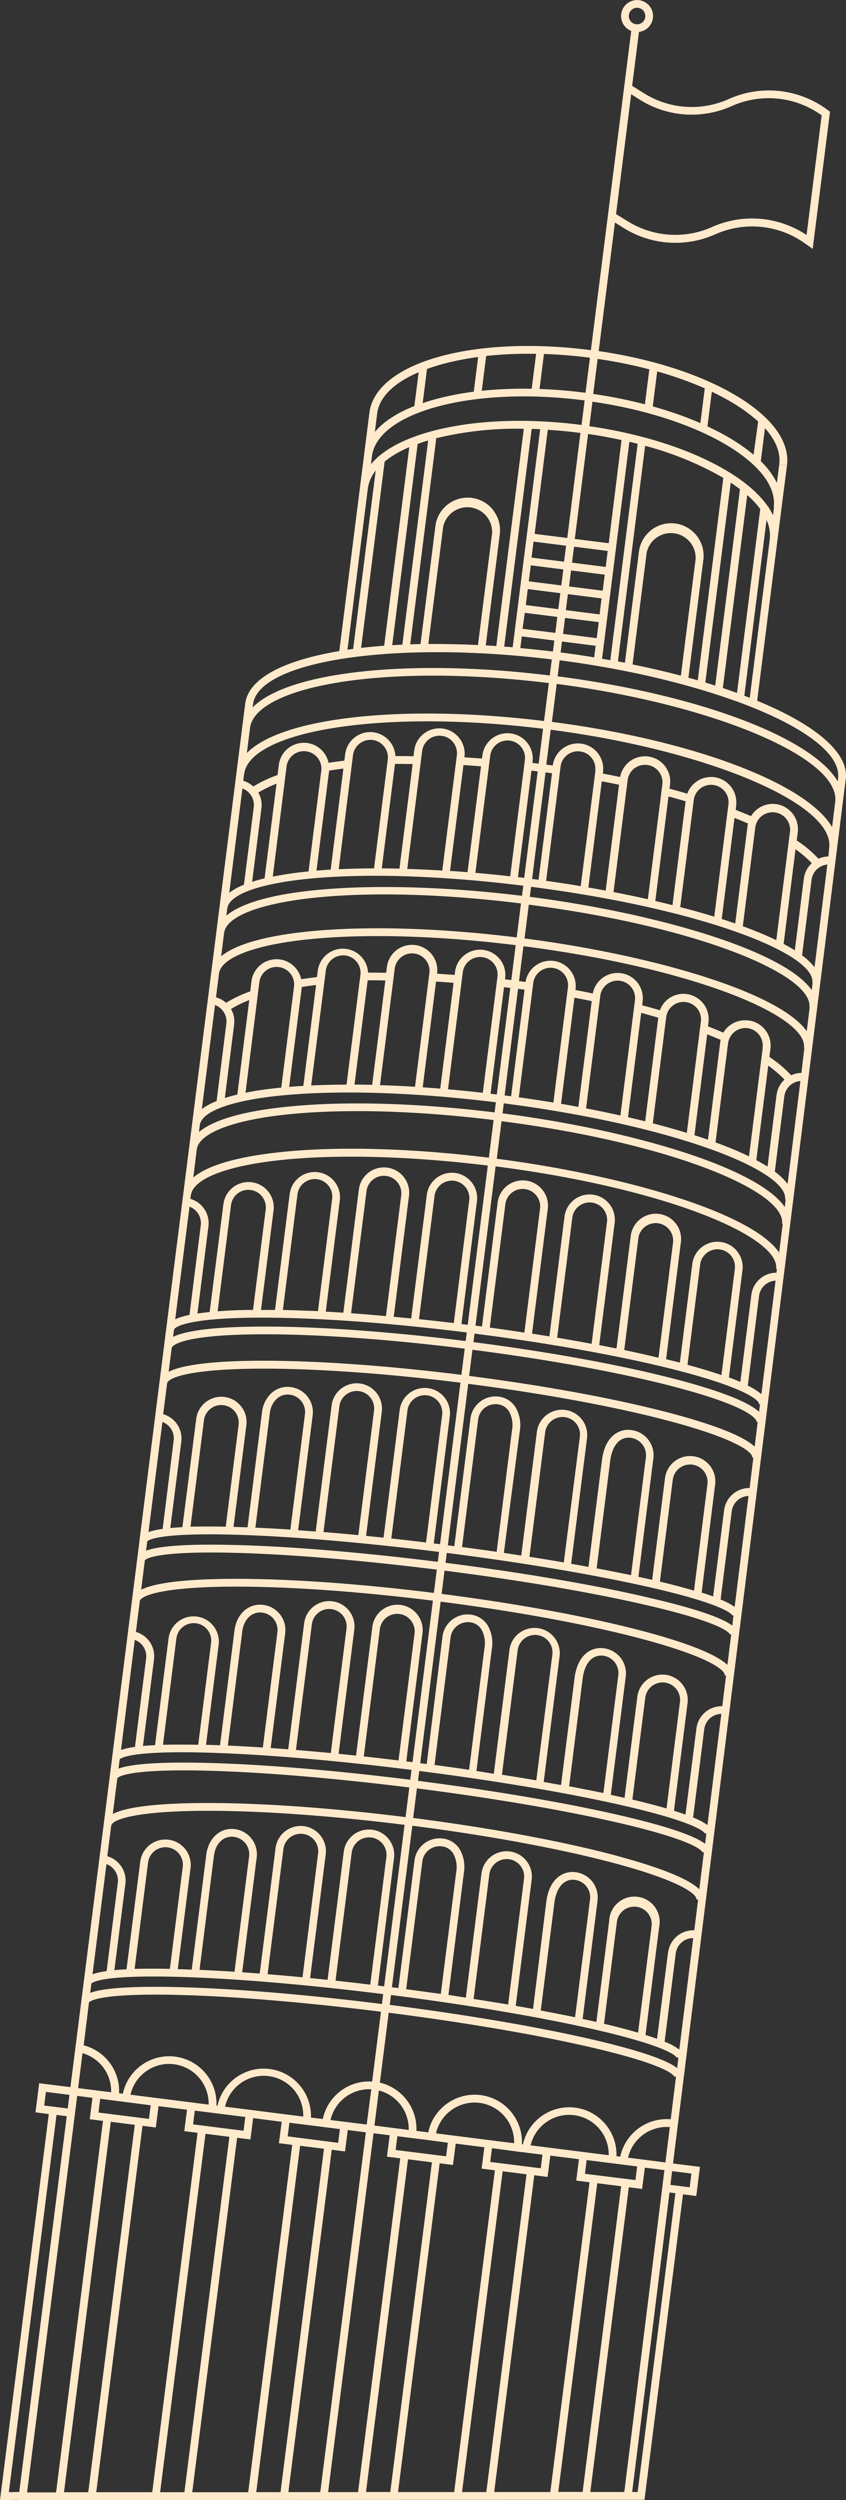 <svg id="Layer_1" data-name="Layer 1" xmlns="http://www.w3.org/2000/svg" viewBox="0 0 307.61 908.48"><rect x="0" y="0" width="307.61" height="908.48" fill="#333333" stroke="none"/><defs><style>.cls-1{fill:#ffeacc;}</style></defs><path class="cls-1" d="M307.53,283.14c1.22-9.63-11.18-19.86-32.22-28.5l8.84-69.95h0l2-15.53-2.82-.36-.84,6.68a29.14,29.14,0,0,0-5.86-7.89l1.51-12c3.93,4.4,5.74,8.88,5.19,13.17l2.82.36c1.12-8.89-5.89-18.15-19.75-26.09-12.74-7.29-29.93-12.73-48.71-15.45l5.91-46.73L227,83a35.58,35.58,0,0,0,32.95,2.2l.33-.14a32.9,32.9,0,0,1,32.37,3.37l2.85,2,6.3-49.85-1.49-1.07A35.7,35.7,0,0,0,264.94,36a32.71,32.71,0,0,1-30.8-2.12l-4.29-2.68,2.48-19.6a5.81,5.81,0,1,0-2.81-.36l-14.67,116-.53-.07c-42.56-5.38-77.69,4.64-80,22.81h0l-3.45,27.26h0l-7.5,59.35c-20.18,3.36-33,9.92-34.19,19l2.81.35c2-15.9,51.6-23.3,108.65-16.32l-.74,5.83c-28.38-3.48-55.43-3.63-76.29-.38-15.53,2.41-26.4,6.57-31.77,12l.15-1.13-2.82-.35-38.43,304c0,.06,0,.12,0,.18h0l-10,79.11v.08h0L25.61,758.4,14.24,757l-1.33,10.57,4.83.62L0,908.48l6.65-.11v.09l221.58-.1h6.11l14-111,4.83.61,1.34-10.58-9.8-1.24,62.79-503ZM232.64,36.23a35.5,35.5,0,0,0,33.46,2.3,32.89,32.89,0,0,1,32.55,3.3l.12.09-5.5,43.47a35.78,35.78,0,0,0-34.15-3l-.32.15a32.76,32.76,0,0,1-30.33-2L224,77.8l5.5-43.56Zm-1-33.4a3,3,0,1,1-3,3A3,3,0,0,1,231.63,2.83Zm39,250,8.07-63.87a13.33,13.33,0,0,1,1.17,7.13h0l-7.27,57.5C271.94,253.3,271.27,253.05,270.61,252.8ZM230,241.44l5.13-40.57a9,9,0,0,1,17.8,2.26l-5.36,42.39C242,244.05,236.1,242.69,230,241.44Zm25.74-38a11.8,11.8,0,0,0-23.42-3l-5.1,40.37c-.85-.16-1.69-.33-2.54-.48L234.57,162a117.69,117.69,0,0,1,26.94,10.8c.51.29,1,.59,1.49.89l-9.29,73.53c-1.12-.32-2.25-.64-3.4-.95Zm-51.4,29.67,12.24,1.55-.53,4.2c-4-.65-8.07-1.25-12.21-1.78Zm-25-47.74a11.81,11.81,0,0,0-21,5.61l-5.44,43.06c-1.26,0-2.51.06-3.74.1l9.45-74.72-.47-.06a123.5,123.5,0,0,1,32.32-3.55l-10,78.94-3.84-.23,5.11-40.44A11.7,11.7,0,0,0,179.31,185.41Zm-39.48-17.67a37.42,37.42,0,0,1,8.95-5.2l-9.12,72.14c-2.89.21-5.69.48-8.39.79Zm12-6.39c1.22-.44,2.49-.86,3.82-1.25l-9.38,74.19c-1.24.06-2.47.12-3.69.2Zm41.46-5.45c1,0,2.06.06,3.09.11l-10,79.23-3.08-.24ZM218,223.26l-12.25-1.55.74-5.81,12.24,1.55ZM194,196.8l11.83,1.5-.74,5.81-11.82-1.5ZM193,205.43l11.83,1.49-.74,5.81-11.82-1.49Zm-1.09,8.62,11.82,1.5-.73,5.81-11.82-1.5Zm27.24.59-12.25-1.55.74-5.81,12.24,1.54Zm1.09-8.63-12.25-1.55.74-5.81,12.24,1.55Zm1.09-8.62L209,195.84l4.83-38.15c4.14.61,8.21,1.35,12.16,2.21Zm-15.06-1.91L194.4,194l4.78-37.82c3.73.23,7.52.58,11.33,1.07l.54.07Zm-15.45,27.2,11.82,1.49-.73,5.81L190,228.49Zm14.64,1.85,12.24,1.54-.73,5.82-12.25-1.55Zm23.39-64c1,.24,2,.48,3,.74l-9.94,78.63-3-.52Zm36.85,14.83q1.78,1.2,3.36,2.4l-9,71.37L256.46,248Zm6,4.52a33.94,33.94,0,0,1,4.73,5.09l-8.45,66.83c-1.68-.6-3.39-1.2-5.15-1.78Zm9.74,4.45-.36,2.89a25,25,0,0,0-1.71-3l0-.17-.16,0c-3.29-4.78-8.75-9.45-16.22-13.72-12.73-7.3-29.92-12.74-48.7-15.46l1.13-8.91c18.41,2.67,35.23,8,47.66,15.1C275.79,168.39,282.3,176.65,281.34,184.32Zm-44.09-36.66,1.61-12.7a129.71,129.71,0,0,1,17.3,6.15l-1.6,12.62A133.38,133.38,0,0,0,237.25,147.66Zm38.33,5.42L274,165.25a65.2,65.2,0,0,0-9.63-6.64c-2.25-1.29-4.64-2.51-7.14-3.67l1.59-12.59c2.13,1,4.17,2.07,6.1,3.17A60.36,60.36,0,0,1,275.58,153.08ZM236.1,134.21l-1.61,12.71a173.63,173.63,0,0,0-18.8-3.77l1.61-12.73A170.3,170.3,0,0,1,236.1,134.21ZM214.5,130l-1.61,12.73-.53-.07c-5.48-.7-10.89-1.13-16.18-1.31l1.61-12.73c5.28.18,10.69.61,16.17,1.3Zm-19.56-1.45-1.61,12.72a148.64,148.64,0,0,0-18.16.73l1.6-12.66A144.38,144.38,0,0,1,194.94,128.59Zm-21.08,1.14-1.59,12.64A103.07,103.07,0,0,0,158,145.16c-1.5.41-2.93.86-4.31,1.33l1.57-12.41q2.56-.93,5.46-1.74A101.14,101.14,0,0,1,173.86,129.73Zm-21.63,5.54-1.56,12.32c-6.41,2.53-11.26,5.72-14.37,9.41l.84-6.69h0C137.9,144.32,143.19,139.12,152.23,135.27Zm-17,30.59h0c1-7.68,9.33-14.06,23.56-18,14.63-4,33.55-4.87,53.26-2.38l.53.07-1.13,8.92-.53-.08c-20.08-2.54-39.39-1.66-54.37,2.46-8.3,2.28-14.75,5.44-19.12,9.26l-.2,0,0,.22a23.73,23.73,0,0,0-2.33,2.39Zm-1.48,11.71a13.38,13.38,0,0,1,2.86-6.54l-8.2,64.81-2.07.29Zm22,56.47,5.38-42.52v0a9,9,0,0,1,17.8,2.27l-5.14,40.64C167.5,234.1,161.47,234,155.7,234Zm33.45,1.45.53-4.19,11.82,1.49-.5,4C197,236.27,193,235.85,189.15,235.49Zm114.49,55.93-1.14,9.16c-9.15-15.72-50-31.48-101.87-38.23l1.74-13.79c57,7.42,103.27,26.94,101.26,42.86Zm-2.48,19.84a9.13,9.13,0,0,0-3.6.83,42.67,42.67,0,0,0-7.91-6.65l.38-3a9.19,9.19,0,0,0-17-5.83c-1.79-.77-3.66-1.53-5.58-2.28l.17-1.38,0-.33a9.21,9.21,0,0,0-8-10.18,9.22,9.22,0,0,0-9.78,6q-3.15-.93-6.45-1.82l.18-1.38a9.18,9.18,0,0,0-18.13-2.86c-2.07-.42-4.18-.84-6.31-1.24l.07-.57A9.19,9.19,0,0,0,201,278.16l-2.36-.31,1.6-12.69c57,7.43,103.27,26.95,101.26,42.86h0Zm-9.82,78.66a9.16,9.16,0,0,0-3.72.84,43.06,43.06,0,0,0-7.91-6.65l.38-3a9.21,9.21,0,0,0-8-10.27H272a9.21,9.21,0,0,0-9,4.45c-1.78-.78-3.65-1.54-5.58-2.29l.2-1.62A9.19,9.19,0,0,0,242.94,363a9,9,0,0,0-3,4.1c-2.11-.62-4.26-1.23-6.45-1.81l.17-1.38A9.18,9.18,0,0,0,215.54,361c-2.07-.43-4.18-.85-6.31-1.25l.07-.57a9.19,9.19,0,0,0-18.22-2.35l-2.36-.32,1.6-12.69c62.85,8.12,103.45,25.57,102,36.9l.16,0Zm-9.06,72.59a9.19,9.19,0,0,0-9.13,8l-4,31.68c-1.22-.52-2.61-1.07-4.16-1.64l4.95-39.17a9.19,9.19,0,0,0-18.23-2.3l-4.56,36.09c-1.61-.41-3.27-.82-5-1.23l5.35-42.3a9.19,9.19,0,1,0-18.23-2.3L224.16,490l-6.28-1.23,5.64-44.62a9.19,9.19,0,0,0-18.23-2.3l-5.53,43.76-6.31-1,5.7-45.13a9.19,9.19,0,1,0-18.23-2.3L175.25,482l-2.36-.3,7.32-57.88c62.84,8.12,103.41,25.75,102,37.25l.28,0Zm-9.77,78.24a9.22,9.22,0,0,0-9.26,8l-4,31.4c-1.23-.44-2.63-.91-4.18-1.4L260,539.65a9.19,9.19,0,1,0-18.23-2.3l-4.64,36.72-5-1.1,5.44-43.05a9.21,9.21,0,0,0-8-10.27,8.27,8.27,0,0,0-7,2.32c-1.95,1.89-3.22,4.83-3.68,8.5l-4.92,38.9c-2.07-.38-4.16-.76-6.29-1.13l5.79-45.83a9.19,9.19,0,0,0-18.23-2.31l-5.71,45.16c-2.09-.33-4.19-.64-6.32-1L189,520a12.85,12.85,0,0,0-1.54-8.63,8.41,8.41,0,0,0-6.14-3.88,9.21,9.21,0,0,0-10.27,8l-5.86,46.35-2.36-.3,7.42-58.69c28.21,3.61,54.48,8.5,74.1,13.78,23.53,6.34,29.42,11.14,29.19,13l.38.05ZM243.88,770.1a17.25,17.25,0,0,0-18.35,13.57l-1.38-.17a17.21,17.21,0,0,0-34-4.3l-.38-.05A17.21,17.21,0,0,0,162,764.8a17,17,0,0,0-6.28,10.05l-4.31-.54a17.21,17.21,0,0,0-13.29-17.52l3.21-25.42c27.55,3.52,53.44,7.93,73,12.44,29.62,6.83,30.71,10.59,30.74,10.7l.73.1ZM71.54,417.72h0c.74-5.89,12.92-10.65,32.58-12.73,20.5-2.18,47.21-1.45,75.36,2l-1.73,13.69c-28.36-3.5-55.31-4.22-76-2-11.64,1.23-25.12,3.81-31.47,9.19Zm1.12-8.89h0c.67-5.25,12.75-9.38,32.33-11,20.46-1.74,47.15-.76,75.31,2.71l-.46,3.68c-28.36-3.49-55.31-4.22-76-2C92.18,403.4,78.7,406,72.34,411.36Zm16.15-127.7c1-7.49,13-13.58,33.15-16.71,20.61-3.2,47.37-3.06,75.5.39l-1.61,12.69-2.27-.28.08-.64a9.19,9.19,0,0,0-18.23-2.31l-.18,1.37-1.94-.14-4.43-.32V275a9.19,9.19,0,0,0-8-10.27,9.2,9.2,0,0,0-10.27,8l-.26,2.06-4.06-.05-2.52,0a9.2,9.2,0,0,0-8-8.65,9.19,9.19,0,0,0-10.27,8l-.29,2.31c-2,.24-3.89.5-5.74.79a9.18,9.18,0,0,0-18.09.76l-.47,3.69a44.51,44.51,0,0,0-8.8,4.15,9.09,9.09,0,0,0-3.66-2.06l.32-2.54Zm130,2.78c2.12.4,4.22.81,6.28,1.24l-4.86,38.47q-3.13-.58-6.3-1.13Zm24.26,5.5q3.18.85,6.22,1.76l-4.77,37.74q-3.08-.78-6.25-1.51Zm24,7.81c1.68.66,3.32,1.34,4.9,2a8.72,8.72,0,0,0-.16.89l-4.48,35.46q-2.38-.82-4.91-1.63Zm22.19,11.38a40.93,40.93,0,0,1,5.92,5.08,9.09,9.09,0,0,0-2.9,5.6L289,345.34q-1.86-1.18-4.07-2.35Zm-2-6.52-5,39.55c-3.58-1.73-7.67-3.42-12.17-5.06l4.56-36.09a6.36,6.36,0,0,1,12.61,1.6Zm-22.4-9.77-5.15,40.79c-3.93-1.21-8.07-2.37-12.37-3.49l4.91-38.86a6.35,6.35,0,0,1,12.61,1.56Zm-24-7.47-5.3,41.92c-4.07-.91-8.24-1.79-12.48-2.61l5.17-40.91a6.36,6.36,0,0,1,12.61,1.6Zm-24.37-4.68L211.15,322c-4.16-.7-8.36-1.34-12.57-1.93l5.25-41.51a6.35,6.35,0,1,1,12.61,1.59Zm-20.67,39.53-2.35-.31,4.89-38.72,2.36.32ZM93.92,288a43.2,43.2,0,0,1,6.63-3.23l-4.35,34.4c-1.61.39-3.12.81-4.52,1.26l3.38-26.75A9.12,9.12,0,0,0,93.92,288Zm10.31-9.72a6.36,6.36,0,0,1,12.61,1.6l-4.65,36.77a131.26,131.26,0,0,0-13,1.88Zm15.42,1.95c0-.07,0-.14,0-.21,1.68-.27,3.42-.52,5.21-.74L120.23,316c-1.76.1-3.47.22-5.15.36Zm8.7-5.8A6.35,6.35,0,1,1,141,276l-5,39.55c-4.45,0-8.75.12-12.85.31Zm15.27,3.16,2.67,0,3.75.05-4.8,38q-3.26-.08-6.43-.09Zm9.85-4.46a6.36,6.36,0,1,1,12.61,1.6l-5.26,41.6c-4.31-.26-8.57-.45-12.74-.58ZM168.52,278c1.38.09,3.06.21,4.58.33l1.8.13L170,316.93c-2.13-.17-4.26-.32-6.37-.46Zm9.72-3.37a6.35,6.35,0,1,1,12.61,1.59l-5.34,42.21c-4.22-.48-8.45-.9-12.65-1.26Zm15,5.41q1.14.12,2.28.27L190.6,319l-2.27-.28Zm-105.1,6.49a6.36,6.36,0,0,1,4.13,6.76l-3.57,28.19a22.9,22.9,0,0,0-5.34,2.93Zm-5.51,43.63c1.31-10.35,44.8-16.09,107.64-8.32l-.47,3.68c-46.1-5.68-94.09-4.11-107.5,7.21l.33-2.57ZM81.49,339c1.45-11.49,45.1-18.47,107.94-10.71l-1.56,12.34c-28.36-3.5-55.3-4.26-76-2.13-11.64,1.2-25.12,3.72-31.46,9L81.48,339Zm-1.87,14.8c.73-5.8,12.89-10.46,32.54-12.48,20.49-2.11,47.2-1.35,75.35,2.12l-1.6,12.69-2.28-.27.08-.65a9.19,9.19,0,0,0-18.23-2.3l-.17,1.36-1.95-.14-4.43-.32,0-.14a9.19,9.19,0,0,0-8-10.26,9.19,9.19,0,0,0-10.26,8l-.26,2.06c-1.53,0-2.9,0-4.08-.05l-2.5,0a9.19,9.19,0,0,0-18.29-.68l-.29,2.3c-2,.24-3.89.5-5.73.79a9.2,9.2,0,0,0-7.33-7.13l-.5-.07a9.2,9.2,0,0,0-10.27,8L91,360.25a44.77,44.77,0,0,0-8.8,4.15,9.19,9.19,0,0,0-3.66-2l1.07-8.51Zm129.25,8.74q3.19.6,6.29,1.24l-4.87,38.43c-2.07-.38-4.17-.76-6.29-1.12Zm24.27,5.51c2.11.56,4.18,1.15,6.21,1.75l-4.76,37.66c-2.05-.51-4.12-1-6.24-1.51Zm24,7.8c1.69.66,3.33,1.34,4.9,2a8.72,8.72,0,0,0-.16.89l-4.47,35.39c-1.59-.55-3.23-1.09-4.9-1.63Zm22.2,11.38a40.32,40.32,0,0,1,5.91,5.08,9.19,9.19,0,0,0-2.9,5.6l-3.28,26c-1.27-.81-2.64-1.59-4.07-2.34Zm-2-6.52-5,39.48c-3.87-1.87-8.07-3.58-12.17-5.07l4.56-36a6.35,6.35,0,0,1,7.09-5.51h.05A6.35,6.35,0,0,1,277.27,380.75ZM254.87,371l-5.14,40.67c-3.92-1.21-8.06-2.37-12.37-3.49l4.9-38.78a6.36,6.36,0,0,1,12.61,1.6Zm-24-7.51-5.29,41.86q-6.07-1.37-12.48-2.59l5.16-40.86a6.35,6.35,0,1,1,12.61,1.59Zm-24.37-4.68-5.29,41.83c-4.12-.68-8.32-1.32-12.57-1.91l5.25-41.51a6.35,6.35,0,1,1,12.61,1.59Zm-20.66,39.54-2.36-.31,4.89-38.73,2.36.32ZM84,366.64a41.5,41.5,0,0,1,6.63-3.24l-4.34,34.33c-1.58.37-3.09.79-4.53,1.25l3.37-26.66A9.09,9.09,0,0,0,84,366.64Zm10.3-9.72a6.33,6.33,0,0,1,6.64-5.55l.06.05h.49a6.36,6.36,0,0,1,5.42,7.09l-4.64,36.69c-4.33.43-8.83,1-13,1.88Zm15.42,1.95c0-.08,0-.15,0-.22,1.68-.27,3.42-.51,5.21-.74l-4.63,36.68c-1.76.1-3.48.21-5.16.35Zm8.7-5.81A6.35,6.35,0,1,1,131,354.65l-5,39.48c-4.45,0-8.75.11-12.85.3Zm15.27,3.16,2.66,0c1.1,0,2.37.05,3.77.05l-4.8,37.93q-3.26-.08-6.42-.09Zm9.86-4.46a6.36,6.36,0,0,1,12.61,1.6l-5.26,41.55q-6.51-.41-12.73-.59Zm15,4.91c1.39.09,3.06.21,4.58.33l1.8.13-4.86,38.45c-2.14-.18-4.27-.33-6.37-.48Zm9.72-3.37a6.36,6.36,0,0,1,7.1-5.5,6.35,6.35,0,0,1,5.51,7.1l-5.33,42.2q-6.4-.74-12.65-1.28Zm15,5.41,2.27.27-4.89,38.72-2.28-.27ZM81,367.27A6.32,6.32,0,0,1,82.3,372l-3.55,28.11A22.64,22.64,0,0,0,73.4,403l4.78-37.81A6.39,6.39,0,0,1,81,367.27Zm-11.57,67c.75-5.89,12.93-10.65,32.58-12.73,20.5-2.18,47.22-1.45,75.36,2l-7.31,57.87-2.28-.28,5.67-44.86a9.19,9.19,0,0,0-18.23-2.3l-5.71,45.12-6.35-.6,5.53-43.75a9.19,9.19,0,1,0-18.23-2.31L124.84,477c-2.17-.14-4.29-.27-6.39-.38L123.58,436a9.19,9.19,0,0,0-18.23-2.3L100,476c-1.73,0-3.44,0-5.1,0l4.56-36.09A9.19,9.19,0,0,0,92,429.67l-.5-.08a9.21,9.21,0,0,0-10.27,8l-5,39.16c-1.64.17-3.12.35-4.44.56l4-31.68a9.2,9.2,0,0,0-6.58-10l.18-1.41Zm82.91,45.13,5.69-45.06a6.36,6.36,0,0,1,12.61,1.6L165,480.76C160.73,480.25,156.51,479.78,152.36,479.35Zm-24.69-2.15,5.62-44.44a6.35,6.35,0,0,1,12.61,1.59l-5.55,43.85Q133.87,477.63,127.67,477.2ZM102.86,476l5.3-42a6.35,6.35,0,1,1,12.61,1.59l-5.16,40.83C111.18,476.27,106.92,476.11,102.86,476ZM92,476c-5.06,0-9.31.23-12.87.5L84,437.91a6.32,6.32,0,0,1,6.64-5.54l.06.05h.49a6.36,6.36,0,0,1,5.42,7.09ZM68.91,438.48A6.36,6.36,0,0,1,73,445.24l-4.11,32.57a25.05,25.05,0,0,0-5.18,1.57Zm-5.66,44.83c.19-1.55,7-4.48,31.39-4.52h.5c20.22,0,46.63,1.91,74.58,5.4l-.39,3.11c-28.31-3.53-55.06-5.41-75.47-5.25-18.65.14-27.08,1.89-30.93,3.72l.32-2.46Zm-.83,6.54c0-.2.95-4.74,31.46-5,20.29-.15,46.91,1.71,75.09,5.22l-1.2,9.51c-28.31-3.53-55.07-5.34-75.5-5.11-18.65.22-27.08,2.06-30.94,4l1.09-8.62Zm-1.62,12.8c.23-1.83,7.13-5,31.51-5.3,20.3-.24,46.92,1.57,75.11,5.08L160,561.12l-2.28-.28,5.86-46.35a9.19,9.19,0,0,0-18.23-2.31l-5.89,46.57c-2.13-.23-4.25-.44-6.35-.65L138.82,513a9.19,9.19,0,1,0-18.24-2.3l-5.79,45.82c-2.16-.17-4.28-.32-6.38-.47l5.28-41.75a9.17,9.17,0,0,0-8-10.27,8.7,8.7,0,0,0-6.87,2.07,11.21,11.21,0,0,0-3.57,7.23L90,555c-1.74-.06-3.44-.12-5.09-.16l4.64-36.73a9.19,9.19,0,1,0-18.23-2.3l-5,39.12c-1.63.09-3.1.19-4.4.31l4-31.39a9.18,9.18,0,0,0-1.86-6.78,9.08,9.08,0,0,0-4.72-3.19l1.42-11.22Zm81.48,56.4,5.88-46.51a6.35,6.35,0,1,1,12.61,1.59l-5.86,46.37Q148.52,559.72,142.28,559.05Zm-24.66-2.35L123.4,511a6.35,6.35,0,1,1,12.6,1.6l-5.71,45.22Q123.81,557.2,117.62,556.7Zm-24.76-1.59,5.24-41.47a8.48,8.48,0,0,1,2.62-5.45,5.9,5.9,0,0,1,4.65-1.4,6.35,6.35,0,0,1,5.51,7.1l-5.3,41.92C101.16,555.52,96.91,555.28,92.86,555.11Zm-10.78-.35c-5-.1-9.27-.08-12.81,0l4.88-38.65a6.34,6.34,0,0,1,2.41-4.22,6.28,6.28,0,0,1,4.69-1.28,6.36,6.36,0,0,1,5.51,7.1ZM63.14,523.48l-4,32.09A27.82,27.82,0,0,0,54,556.7l5.05-40A6.34,6.34,0,0,1,63.14,523.48ZM86.2,557.7c20,.59,46.05,2.81,73.44,6.23l-.45,3.6c-28.3-3.54-55-5.73-75.32-6.16-18.61-.4-27,.72-30.76,2.11l.43-3.37C53.79,559.78,56.88,556.82,86.2,557.7ZM52.67,567c.12-.22,2.44-3.5,32.44-2.75,20.06.5,46.19,2.67,73.72,6.11l-1.07,8.47c-28.31-3.53-55.07-5.34-75.5-5.1-18.65.21-27.08,2-30.94,3.95Zm-1.88,14.86c.23-1.83,7.13-5,31.51-5.3,20.3-.24,46.92,1.57,75.1,5.08L150,640.31l-2.27-.28,5.86-46.35a9.19,9.19,0,1,0-18.23-2.3l-5.89,46.56c-2.14-.23-4.25-.44-6.35-.65l5.71-45.15a9.19,9.19,0,0,0-18.24-2.3l-5.79,45.82c-2.16-.17-4.28-.32-6.38-.47l5.28-41.75a9.2,9.2,0,0,0-8-10.27c-5.28-.67-9.67,3.25-10.44,9.3L80,634.18c-1.74-.06-3.44-.12-5.09-.16l4.64-36.73A9.19,9.19,0,0,0,61.33,595l-4.95,39.13c-1.63.08-3.1.19-4.4.31L56,603a9.21,9.21,0,0,0-6.58-10l1.42-11.22Zm81.48,56.4,5.88-46.51a6.36,6.36,0,0,1,12.61,1.6l-5.86,46.36Q138.51,638.91,132.27,638.24Zm-24.66-2.35,5.78-45.7a6.35,6.35,0,0,1,12.6,1.6L120.28,637Q113.8,636.4,107.61,635.89ZM82.85,634.3l5.24-41.47c.57-4.5,3.56-7.32,7.27-6.85a6.36,6.36,0,0,1,5.51,7.1L95.57,635C91.15,634.71,86.9,634.47,82.85,634.3ZM72.07,634c-5-.09-9.27-.07-12.81,0l4.88-38.64a6.35,6.35,0,1,1,12.61,1.59ZM53.13,602.68l-4.05,32.09A28,28,0,0,0,44,635.89l5-40A6.35,6.35,0,0,1,53.13,602.68Zm23.06,34.21c20,.59,46.05,2.81,73.44,6.24l-.46,3.59c-28.29-3.54-55-5.73-75.31-6.16-18.61-.4-27,.73-30.76,2.11l.42-3.36C43.77,639,46.83,636,76.19,636.89Zm-33.53,9.28c.11-.2,2.36-3.5,32.44-2.75,20.05.5,46.19,2.67,73.72,6.11l-1.36,10.76c-28.31-3.53-55.08-5.35-75.5-5.1-18.65.21-27.09,2-30.94,3.95Zm-2.17,17.16c.23-1.84,7.13-5,31.51-5.31,20.3-.23,46.92,1.57,75.1,5.08l-7.42,58.69-2.27-.28,5.86-46.35A9.19,9.19,0,0,0,125,672.85l-5.89,46.57c-2.14-.23-4.25-.44-6.35-.65l5.7-45.15a9.19,9.19,0,0,0-18.23-2.3l-5.8,45.82c-2.16-.17-4.27-.32-6.37-.47l5.28-41.75a9.21,9.21,0,0,0-8-10.27C80.13,664,75.74,667.9,75,674l-5.28,41.7c-1.73-.06-3.43-.12-5.08-.16l4.64-36.72A9.19,9.19,0,0,0,51,676.47l-5,39.12c-1.63.09-3.1.19-4.41.32l4-31.4a9.19,9.19,0,0,0-6.57-10l1.42-11.21ZM122,719.72l5.88-46.51a6.35,6.35,0,0,1,12.61,1.59l-5.87,46.37C130.34,720.65,126.12,720.17,122,719.72ZM97.3,717.37l5.78-45.7a6.36,6.36,0,0,1,12.61,1.6L110,718.49Q103.49,717.88,97.3,717.37Zm-24.75-1.59,5.24-41.47c.57-4.5,3.56-7.31,7.27-6.85a6.37,6.37,0,0,1,5.51,7.11l-5.3,41.91C80.85,716.19,76.6,716,72.55,715.78Zm-10.78-.35c-5-.1-9.28-.07-12.82,0l4.89-38.64a6.35,6.35,0,0,1,12.61,1.59ZM42.83,684.16l-4.06,32.09a28.36,28.36,0,0,0-5.12,1.12l5.06-40A6.35,6.35,0,0,1,42.83,684.16Zm-9.61,36.63c.23-.31,3.21-3.31,32.67-2.42,20,.59,46,2.81,73.44,6.23l-.46,3.6c-28.29-3.54-55-5.73-75.31-6.16-18.61-.4-27,.72-30.76,2.1Zm-.87,6.86c.13-.22,2.45-3.48,32.44-2.75,20.06.5,46.2,2.67,73.73,6.11l-3.21,25.38A17.17,17.17,0,0,0,117.37,770l-4.3-.54a17.21,17.21,0,0,0-34-4.3l-.37,0a17.21,17.21,0,0,0-27.74-14.36,17,17,0,0,0-6.29,10l-1.38-.17a17.15,17.15,0,0,0-12.86-17.41Zm181.29,54.53L200.4,780.5h0l-7.46-.94a14.39,14.39,0,0,1,28.39,3.59Zm-16.4.78-.63,4.94-18.35-2.31.62-5L189.47,782h0l.22,0h0Zm-17.93-5.12L166,776.15h0l-7.47-.95a14.4,14.4,0,0,1,15.83-11.07,14.42,14.42,0,0,1,12.58,14.67Zm-16.48.77-.62,4.94-18.35-2.31.62-5,6.64.84h0l4.17.52h0Zm-15.51-4.82-11.17-1.41,1.61-12.75A14.39,14.39,0,0,1,148.6,774Zm-27.14-3.43A14.37,14.37,0,0,1,135,759.2L133.33,772Zm-15.57,5.93.62-4.95,18.36,2.31-.63,5ZM81.84,765.51a14.39,14.39,0,0,1,28.42,3.6Zm-11.63,6.43.62-5,18.36,2.31-.63,5Zm-13.06-9.55-9.71-1.23a14.4,14.4,0,0,1,15.83-11.07,14.42,14.42,0,0,1,12.59,14.67L58,762.49h0Zm-20.72.25L54.79,765l-.63,4.95-18.35-2.31ZM49,772.11,32.09,905.61H23.27L40.28,771Zm2.81.35,4.84.61,1-7.76L68,766.62l-1,7.78,4.83.61L55.36,905.6H35Zm22.91,2.9,8.68,1.1L67.05,905.6H58.22Zm11.5,1.45,4.83.61,1-7.76L102.42,771l-1,7.78,4.83.61-16,126.23H69.9Zm22.9,2.9,8.68,1.1L102,905.58H93.17Zm11.5,1.45,4.83.61,1-7.77,6.58.83L116.45,905.57H104.86Zm15.2-6,5.88.74-1,7.77,4.83.61L130.19,905.57H119.31Zm12.54,9.47,8.69,1.1-15.14,119.8h-8.83Zm11.5,1.45,4.84.61,1-7.75,10.42,1.31-1,7.77,4.83.61L165.14,905.55H144.73Zm22.91,2.9,8.68,1.1L176.83,905.55H168Zm11.5,1.45,4.83.61,1-7.75,10.42,1.31-1,7.77,4.83.61L200.1,905.54H179.69Zm22.9,2.9,8.68,1.09-14,111.08H203Zm-4.48-3.42.62-5,10.59,1.34h0l1.24.16h0l6.54.82-.63,4.94Zm33.53-38.4c-2.89-2.31-10.46-5.63-29.94-10.2-19.81-4.64-46.25-9.17-74.56-12.79l.45-3.59c27.42,3.5,53.22,7.84,72.77,12.25,29.63,6.68,31,10.35,31,10.41l.72.1Zm-98.52-28.72,5.86-46.36a6.35,6.35,0,0,1,7.09-5.51h.06a5.55,5.55,0,0,1,4.06,2.57,10.17,10.17,0,0,1,1.11,6.76l-5.6,44.27C156.12,724,151.92,723.38,147.67,722.82Zm24.51,3.54,5.72-45.23a6.35,6.35,0,0,1,11.32-3.1,6.29,6.29,0,0,1,1.28,4.7l-5.77,45.69Q178.61,727.37,172.18,726.36Zm24.42,4.2,4.94-39.06c.72-5.65,3.58-8.86,7.46-8.37a6.34,6.34,0,0,1,5.51,7.06L209.1,733C205.13,732.21,201,731.38,196.6,730.56Zm23,4.83,4.68-37A6.35,6.35,0,0,1,236.92,700L232,738.62C228.63,737.63,224.53,736.55,219.63,735.39ZM247,744.75a23.28,23.28,0,0,0-5.34-2.84l4.05-32.1a6.35,6.35,0,0,1,6.35-5.55Zm-4.1-35.29-4,31.4c-1.23-.45-2.63-.92-4.19-1.41l4.95-39.12A9.19,9.19,0,1,0,221.5,698l-4.65,36.72-5-1.1,5.41-42.81,0-.34a9.17,9.17,0,0,0-8-10.17c-4.21-.53-9.51,2-10.63,10.82L193.81,730c-2.06-.38-4.15-.76-6.29-1.13l5.8-45.83a9.19,9.19,0,1,0-18.24-2.3l-5.7,45.15c-2.09-.33-4.19-.64-6.32-1l5.6-44.32a12.93,12.93,0,0,0-1.53-8.64,8.41,8.41,0,0,0-6.15-3.87h-.09a9.17,9.17,0,0,0-10.17,8l-5.86,46.35-2.36-.3,7.42-58.69c28.2,3.61,54.47,8.5,74.09,13.78,23.54,6.34,29.43,11.14,29.2,13l.63.08-1.39,11.14A9.19,9.19,0,0,0,242.94,709.46Zm-18.19-35c-19.74-5.31-46.15-10.22-74.48-13.86l1.36-10.75c27.55,3.52,53.43,7.92,73,12.44,29.61,6.83,30.71,10.58,30.74,10.7l.61.07-1.68,13.45C251.41,683.72,243.9,679.66,224.75,674.5ZM256.38,670c-3-2.3-10.61-5.6-29.83-10.1-19.81-4.64-46.25-9.17-74.56-12.79l.45-3.59c27.42,3.5,53.21,7.84,72.76,12.25,29.64,6.68,31,10.34,31.05,10.41l.6.08ZM158,641.34,163.83,595a6.36,6.36,0,0,1,7.1-5.51,5.59,5.59,0,0,1,4.11,2.59,10.14,10.14,0,0,1,1.11,6.75l-5.59,44.27C166.42,642.49,162.22,641.9,158,641.34Zm24.51,3.54,5.72-45.23a6.35,6.35,0,0,1,12.61,1.59L195,646.94Q188.91,645.89,182.48,644.88Zm24.43,4.2L211.85,610c.38-3,1.36-5.39,2.84-6.83a5.47,5.47,0,0,1,4.62-1.53,6.36,6.36,0,0,1,5.51,7.1l-5.42,42.8C215.44,650.73,211.26,649.9,206.91,649.08Zm23,4.83,4.68-37a6.35,6.35,0,0,1,12.61,1.59l-4.88,38.65C238.93,656.15,234.84,655.07,229.93,653.91Zm27.3,9.27a24.22,24.22,0,0,0-5.23-2.75l4.06-32.1a6.35,6.35,0,0,1,6.21-5.55Zm-4-35.2-4,31.4c-1.23-.45-2.63-.92-4.18-1.4L250,618.84a9.19,9.19,0,0,0-8-10.26,9.2,9.2,0,0,0-10.27,8l-4.64,36.73c-1.61-.37-3.28-.74-5-1.11l5.44-43a9.19,9.19,0,0,0-8-10.26,8.28,8.28,0,0,0-6.94,2.31c-1.95,1.9-3.22,4.84-3.68,8.51l-4.92,38.89c-2.07-.38-4.16-.76-6.3-1.13l5.8-45.83a9.19,9.19,0,0,0-18.23-2.31l-5.71,45.16-6.32-1,5.6-44.32a12.94,12.94,0,0,0-1.53-8.64,8.44,8.44,0,0,0-6.15-3.87,9.2,9.2,0,0,0-10.26,8L155.16,641l-2.36-.3L160.22,582c28.2,3.61,54.47,8.49,74.09,13.78,23.54,6.34,29.43,11.14,29.2,13l.5.06L262.62,620A9.21,9.21,0,0,0,253.24,628Zm11.25-23c-3-2.82-10.53-6.84-29.44-11.94-19.74-5.32-46.15-10.22-74.48-13.86l1.07-8.46c27.55,3.52,53.43,7.92,73,12.44,29.62,6.82,30.71,10.58,30.74,10.7l.49.06Zm1.79-14.27c-3.06-2.31-10.73-5.57-29.71-10C216.75,576,190.31,571.5,162,567.88l.45-3.59c27.42,3.5,53.22,7.84,72.76,12.25,29.64,6.68,31,10.34,31,10.41l.48.06ZM168,562.15l5.86-46.37a6.36,6.36,0,0,1,7.1-5.5,5.53,5.53,0,0,1,4.11,2.58,10.11,10.11,0,0,1,1.11,6.76l-5.59,44.27C176.43,563.3,172.23,562.71,168,562.15Zm24.51,3.54,5.72-45.23a6.35,6.35,0,1,1,12.61,1.59L205,567.75Q198.92,566.7,192.49,565.69Zm24.43,4.2,4.94-39.06c.38-3,1.37-5.39,2.85-6.83a5.41,5.41,0,0,1,4.61-1.54,6.37,6.37,0,0,1,5.51,7.1l-5.41,42.81C225.45,571.54,221.27,570.71,216.92,569.89Zm23,4.83,4.68-37a6.35,6.35,0,0,1,12.61,1.59L252.35,578C248.94,577,244.85,575.88,239.94,574.72Zm27.18,9.18a24.86,24.86,0,0,0-5.11-2.66l4.06-32.1a6.36,6.36,0,0,1,6.09-5.55Zm7.27-58.23c-3-2.82-10.64-6.8-29.33-11.84-19.74-5.31-46.14-10.22-74.48-13.86l1.21-9.5c28.2,3.61,54.48,8.44,74.12,13.64,29.49,7.8,29.25,12.44,29.23,12.63l.36,0ZM276,513c-3.07-2.75-10.68-6.64-29.35-11.58-19.75-5.23-46.16-10.09-74.49-13.72l.39-3.1c28.22,3.61,54.51,8.38,74.16,13.46,23.6,6.11,29.47,10.65,29.27,12.2l.36,0Zm-97.92-30.54,5.67-44.87a6.35,6.35,0,1,1,12.61,1.59l-5.7,45.07Q184.45,483.27,178.06,482.41Zm24.5,3.66,5.54-43.86a6.36,6.36,0,0,1,12.61,1.6l-5.62,44.46Q209,487.15,202.56,486.07Zm24.39,4.5,5.16-40.85a6.36,6.36,0,0,1,12.61,1.6l-5.31,42Q233.47,491.92,227,490.57Zm23,5.36,4.61-36.47a6.34,6.34,0,0,1,2.41-4.22,6.28,6.28,0,0,1,4.69-1.28,6.35,6.35,0,0,1,5.51,7.1l-4.87,38.56C258.87,498.47,254.79,497.24,249.9,495.93Zm26.88,10.61a23.93,23.93,0,0,0-4.94-3.08L276,470.89a6.35,6.35,0,0,1,6-5.54Zm-96.22-85.49,1.73-13.69c62.85,8.12,103.42,25.75,102,37.25l.25,0-1.31,10.48C273.5,440.7,227,427.07,180.56,421.05Zm2.09-16.5.46-3.68c28.17,3.64,54.3,9.35,73.7,16.12,18.56,6.48,29.23,13.48,28.57,18.73l.24,0-.35,2.84C275.52,424.17,229.05,410.56,182.65,404.55Zm99,21.17,3.47-27.42a6.35,6.35,0,0,1,5.85-5.53l-4.67,37.39A22.59,22.59,0,0,0,281.67,425.72Zm-91-84.7,1.56-12.34c62.84,8.13,103.42,25.76,102,37.26h.13l-1.08,8.72C283.3,360.47,237,347,190.68,341Zm1.91-15.15.47-3.68c62.84,8.11,103.58,24.51,102.27,34.86l.11,0-.33,2.7C285.14,345.41,238.84,331.87,192.59,325.87Zm99,21.26,3.47-27.5a6.37,6.37,0,0,1,5.73-5.53l-4.66,37.32A22.78,22.78,0,0,0,291.61,347.13ZM90.91,264.52c.94-7.48,13-13.57,33.14-16.7,20.62-3.21,47.38-3.06,75.51.39L197.81,262c-28.38-3.48-55.42-3.63-76.29-.38-15.53,2.42-26.4,6.57-31.76,12l1.15-9.1ZM30,746.07a14.35,14.35,0,0,1,10.41,14.21l-12-1.52ZM16.7,760.14l8.55,1.08-.62,4.95-8.56-1.08ZM3.22,905.59,20.55,768.51l3.72.47L7,905.53Zm24.85-144,5.55.7-1,7.78,4.83.61-17.06,135H9.85ZM227,905.52H214.64l14-110.72,4.83.61,1-7.75,7.12.9Zm4.86,0h-2l13.58-108.83,2.14.27Zm19.54-115.71-.63,5-7-.88.61-5Zm-16.57-4.95v0l-6.47-.81a14.42,14.42,0,0,1,15.19-11.12l-1.61,12.85Zm69.92-502.07-.15,1.15c-9.19-15.72-50-31.45-101.85-38.19l.74-5.82c24.26,3.16,46.57,8.51,64,14.83v0h.08c23.55,8.55,38.29,18.86,37.14,28l2.11.26Z"/></svg>